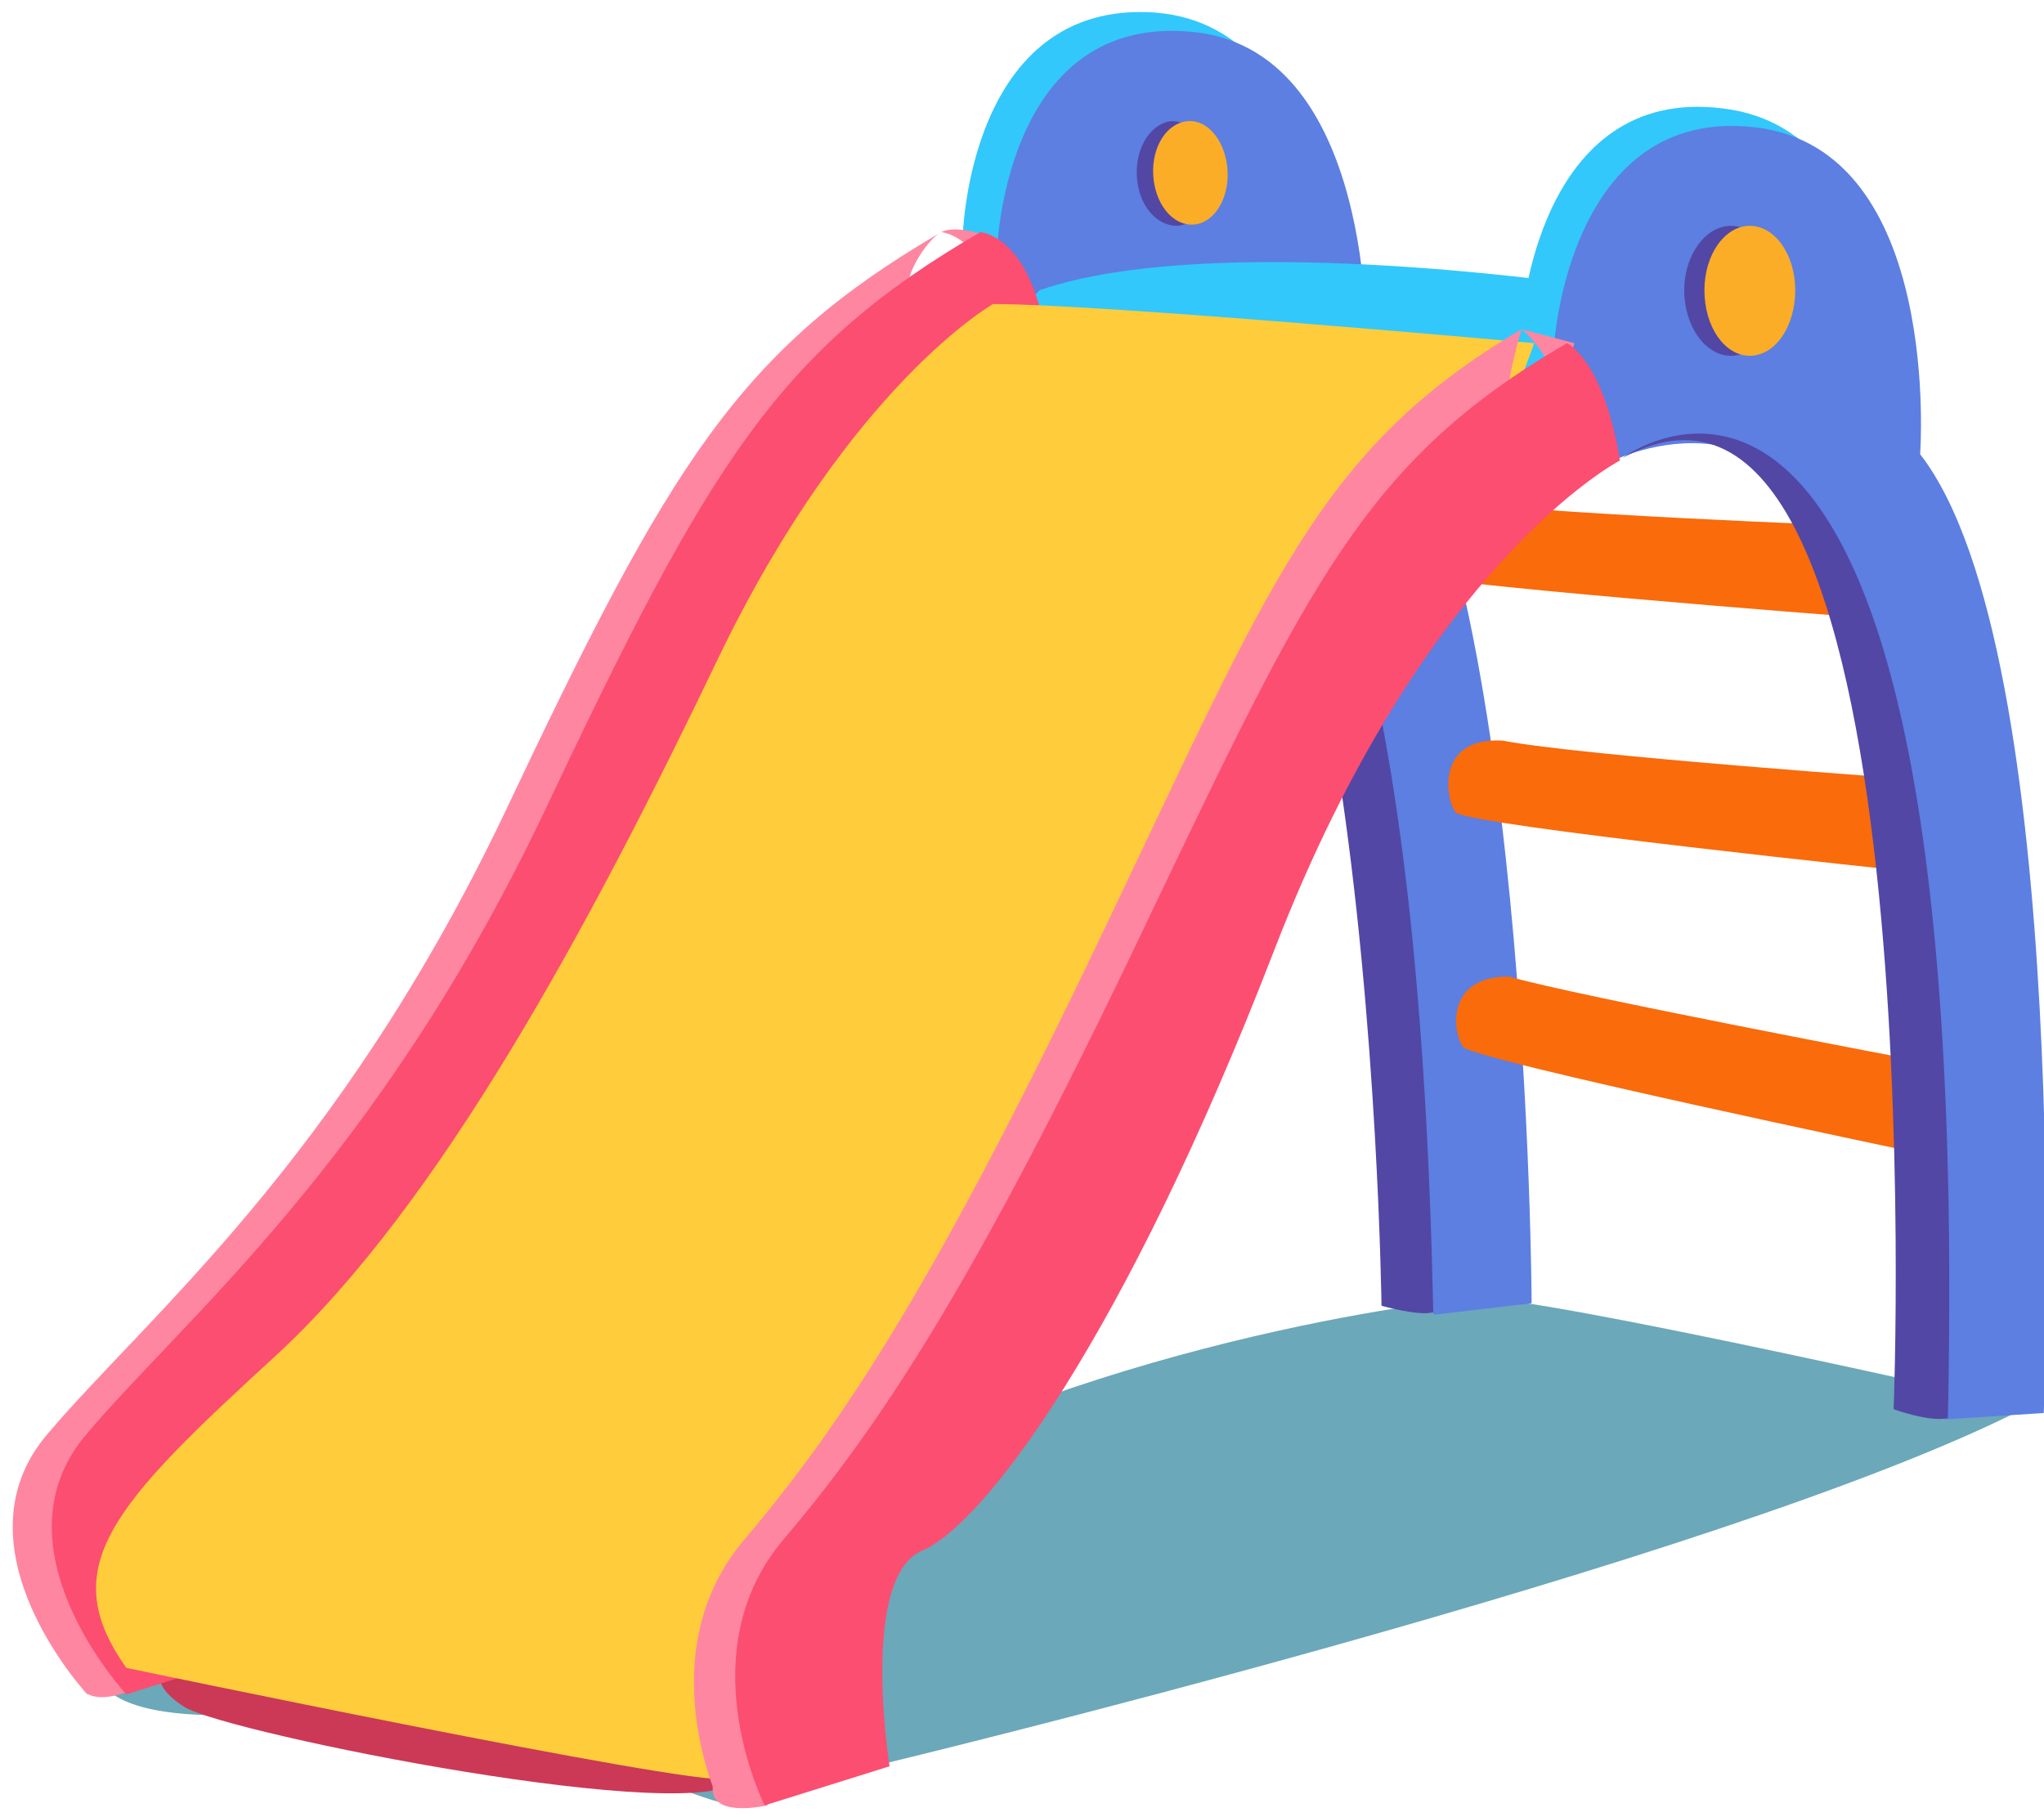 <svg version="1.2" xmlns="http://www.w3.org/2000/svg" viewBox="0 0 162 144" width="512" height="455">
	<title>New Project</title>
	<style>
		.s0 { fill: #32c8fb } 
		.s1 { fill: #6ba8b9 } 
		.s2 { fill: #5c7fe1 } 
		.s3 { fill: #5247a5 } 
		.s4 { fill: #fbad27 } 
		.s5 { fill: #f96b0b } 
		.s6 { fill: #cb3956 } 
		.s7 { fill: #ff86a1 } 
		.s8 { fill: #fc4e71 } 
		.s9 { fill: #ffcc3c } 
	</style>
	<g id="زحليقة1 copy">
		<path id="Shape 5 copy 2" class="s0" d="m111.1 102.7l7.7-0.8c0 0-0.2-60.3-13.2-75.6 0 0 0.9-24.1-14-25.3-14.9-1.1-15.3 17.8-15.3 17.8l5.1 9.1c0 0 12.8-10.2 21.5 6.8 11.3 22.2 6 66.7 8.2 68z"/>
		<path id="Shape 19" class="s1" d="m160.7 111.5c0 0-39-8.9-43.7-8.6-4.7 0.3-34.2 4.3-55.9 18.2-21.6 13.9-53.2 11.8-53.2 11.8 0 0 0.2 4.3 15.8 2.7 15.5-1.7 32 8 35.1 7.5 3.1-0.6 10.4-3.1 10.4-3.1 0 0 67.7-16.2 91.5-28.5z"/>
		<path id="Shape 5 copy 2" class="s2" d="m113.7 104.2l7.7-0.9c0 0-0.2-60.3-13.1-75.5 0 0 0.8-24.2-14.1-25.3-14.8-1.2-15.2 17.7-15.2 17.7l5 9.1c0 0 14.2-7.7 19.6 10.6 5.5 18.3 8 63 10.1 64.3z"/>
		<path id="Ellipse 1 copy 2" class="s3" d="m92.9 9.6c-1.6 0.1-2.9 2-2.8 4.3 0.1 2.3 1.5 4 3.2 4 1.6-0.1 2.9-2 2.8-4.3-0.1-2.2-1.6-4-3.2-4z"/>
		<path id="Ellipse 1 copy 2" class="s4" d="m94.2 9.6c-1.7 0.1-2.9 2-2.8 4.2 0.1 2.3 1.5 4.1 3.2 4 1.6-0.1 2.8-2 2.7-4.2-0.1-2.3-1.5-4.1-3.1-4z"/>
		<path id="Shape 4 copy" class="s3" d="m109.5 103.5c0 0-1.1-89.2-24.4-73.7 0 0 26.5-22.8 28.5 74.2 0 0-0.7 0.4-4.1-0.5z"/>
		<path id="Shape 7" class="s5" d="m151.6 91.3c0 0-34.8-7.3-35.6-8.3-0.8-0.9-1.6-5.6 3.6-5.6 5.1 1.5 32.6 6.7 32.6 6.7z"/>
		<path id="Shape 7 copy" class="s5" d="m151.6 69.1c0 0-35.4-3.7-36.2-4.7-0.8-0.9-1.7-6 3.7-5.7 6.1 1.2 33.1 3.1 33.1 3.1z"/>
		<path id="Shape 7 copy 2" class="s5" d="m147 48.9c0 0-35.4-2.7-36.2-3.6-0.8-1-1.8-6.1 3.6-5.7 6.2 1.1 33.1 2.1 33.1 2.1z"/>
		<path id="Shape 6" class="s0" d="m124.8 22.5c0 0-28.8-4.2-42.4 0.5 0 0-1.9 1.7-0.6 3.1 1.3 1.5 41.1 5.5 45 3.7 3.9-1.9-2-7.3-2-7.3z"/>
		<path id="Shape 5 copy" class="s0" d="m151.6 111l7.8-0.5c0 0 2.4-60.3-9.8-76.1 0 0 1.9-24-13-25.8-14.8-1.9-16 17-16 17l4.7 9.3c0 0 13.2-9.6 21.2 7.8 10.3 22.7 3.1 66.9 5.1 68.3z"/>
		<path id="Shape 5" class="s2" d="m154.2 112.5l7.8-0.5c0 0 2.4-60.3-9.8-76 0 0 1.8-24.1-13-25.9-14.8-1.8-16 17.1-16 17.1l4.7 9.3c0 0 14.4-7.2 19.1 11.4 4.6 18.5 5.2 63.3 7.2 64.6z"/>
		<path id="Ellipse 1 copy" class="s3" d="m137.2 17.9c-2 0-3.7 2.3-3.7 5.1 0 2.9 1.7 5.2 3.7 5.2 2 0 3.6-2.3 3.6-5.2 0-2.8-1.6-5.1-3.6-5.1z"/>
		<path id="Ellipse 1" class="s4" d="m138.7 17.9c-2 0-3.6 2.3-3.6 5.1 0 2.9 1.6 5.2 3.6 5.2 2 0 3.6-2.3 3.6-5.2 0-2.8-1.6-5.1-3.6-5.1z"/>
		<path id="Shape 4" class="s3" d="m150.1 111.7c0 0 3.5-89-21.5-75.4 0 0 27.9-21.1 25.8 76.1 0 0-1.1 0.4-4.3-0.7z"/>
		<path id="Shape 3" class="s6" d="m13.1 131.7c0 0-1.8 1.5 1.5 3.6 3.4 2.1 41.3 9.7 44 5.7 4.3-6.5 0.4-2.9-5.2-4.1-5.6-1.3-40.3-5.2-40.3-5.2z"/>
		<path id="Shape 18" class="s7" d="m78.7 18.9c0 0-2.7-1.2-4.1-0.5-1.4 0.7-4.2 5.4-1.5 5.2 2.6-0.3 5.6-4.7 5.6-4.7zm1.1 7.8c0 0-17.6 8.5-29.5 39.3-11.9 30.8-29.2 45.5-34.1 47.6-4.9 2 0.5 17.6 0.5 17.6l-9.8 3.1c0 0-10.9-11.7-3.1-20.7 7.7-9.1 23-21.5 36.2-49.2 13.1-27.7 18.6-36.7 34.6-46 0 0 3.9 0.2 5.2 8.3zm-69.7 107.4c0 0-3.5 1.4-3.8-0.9-0.2-2.2 4.4-1.1 3.8 0.9z"/>
		<path id="Shape 1 copy 2" class="s8" d="m82.9 26.7c0 0-17.6 8.5-29.5 39.3-11.9 30.8-29.2 45.5-34.1 47.6-4.9 2 0.5 17.6 0.5 17.6l-9.8 3.1c0 0-10.9-11.7-3.1-20.7 7.7-9.1 23-21.5 36.2-49.2 13.1-27.7 18.6-36.7 34.6-46 0 0 3.9 0.2 5.2 8.3z"/>
		<path id="Shape 2" class="s9" d="m121.6 27.2c0 0-34.1-3.1-42.9-3.1 0 0-11.3 6.4-21.7 27.9-10.3 21.5-22.2 43.5-35.1 55.4-13 11.9-17.6 16.8-11.9 24.8 0 0 44.4 9.3 47.5 8.8 3.1-0.5 7.3-7.3 7.3-7.3 0 0 2-9 19.1-34.1 17.1-25.1 22.2-47.9 28.4-55.4 6.2-7.5 9.3-17 9.3-17z"/>
		<path id="Shape 17" class="s7" d="m124.8 27.2l-4.2-1.1c0 0-1.6 5.4-1 6.2 0.6 0.9 4.2-1.8 5.2-5.1zm0.5 9.3c0 0-15.5 8-27.4 38.8-11.9 30.8-23 45.5-28 47.6-4.9 2.1-2.5 17.1-2.5 17.1l-10.4 2.9c0 0-5.7-12 2.1-21 7.7-9.1 15.2-20.5 28.4-48.2 13.2-27.6 17.1-38.2 33.1-47.6 0 0 3.4 2.4 4.7 10.4zm-64.5 106.6c0 0-4.7 1.1-4.3-1.6 0.4-2.8 2.4-3.6 4.1-2.9 1.7 0.7 0.2 4.5 0.2 4.5z"/>
		<path id="Shape 1" class="s8" d="m128.4 36.5c0 0-15.5 8-27.4 38.8-11.9 30.8-23 45.5-27.9 47.6-5 2.1-2.6 17.1-2.6 17.1l-9.9 3.1c0 0-6.2-12.2 1.6-21.2 7.7-9.1 15.2-20.5 28.4-48.2 13.2-27.6 17.6-37.2 33.6-46.5 0 0 2.9 1.3 4.2 9.3z"/>
	</g>
</svg>